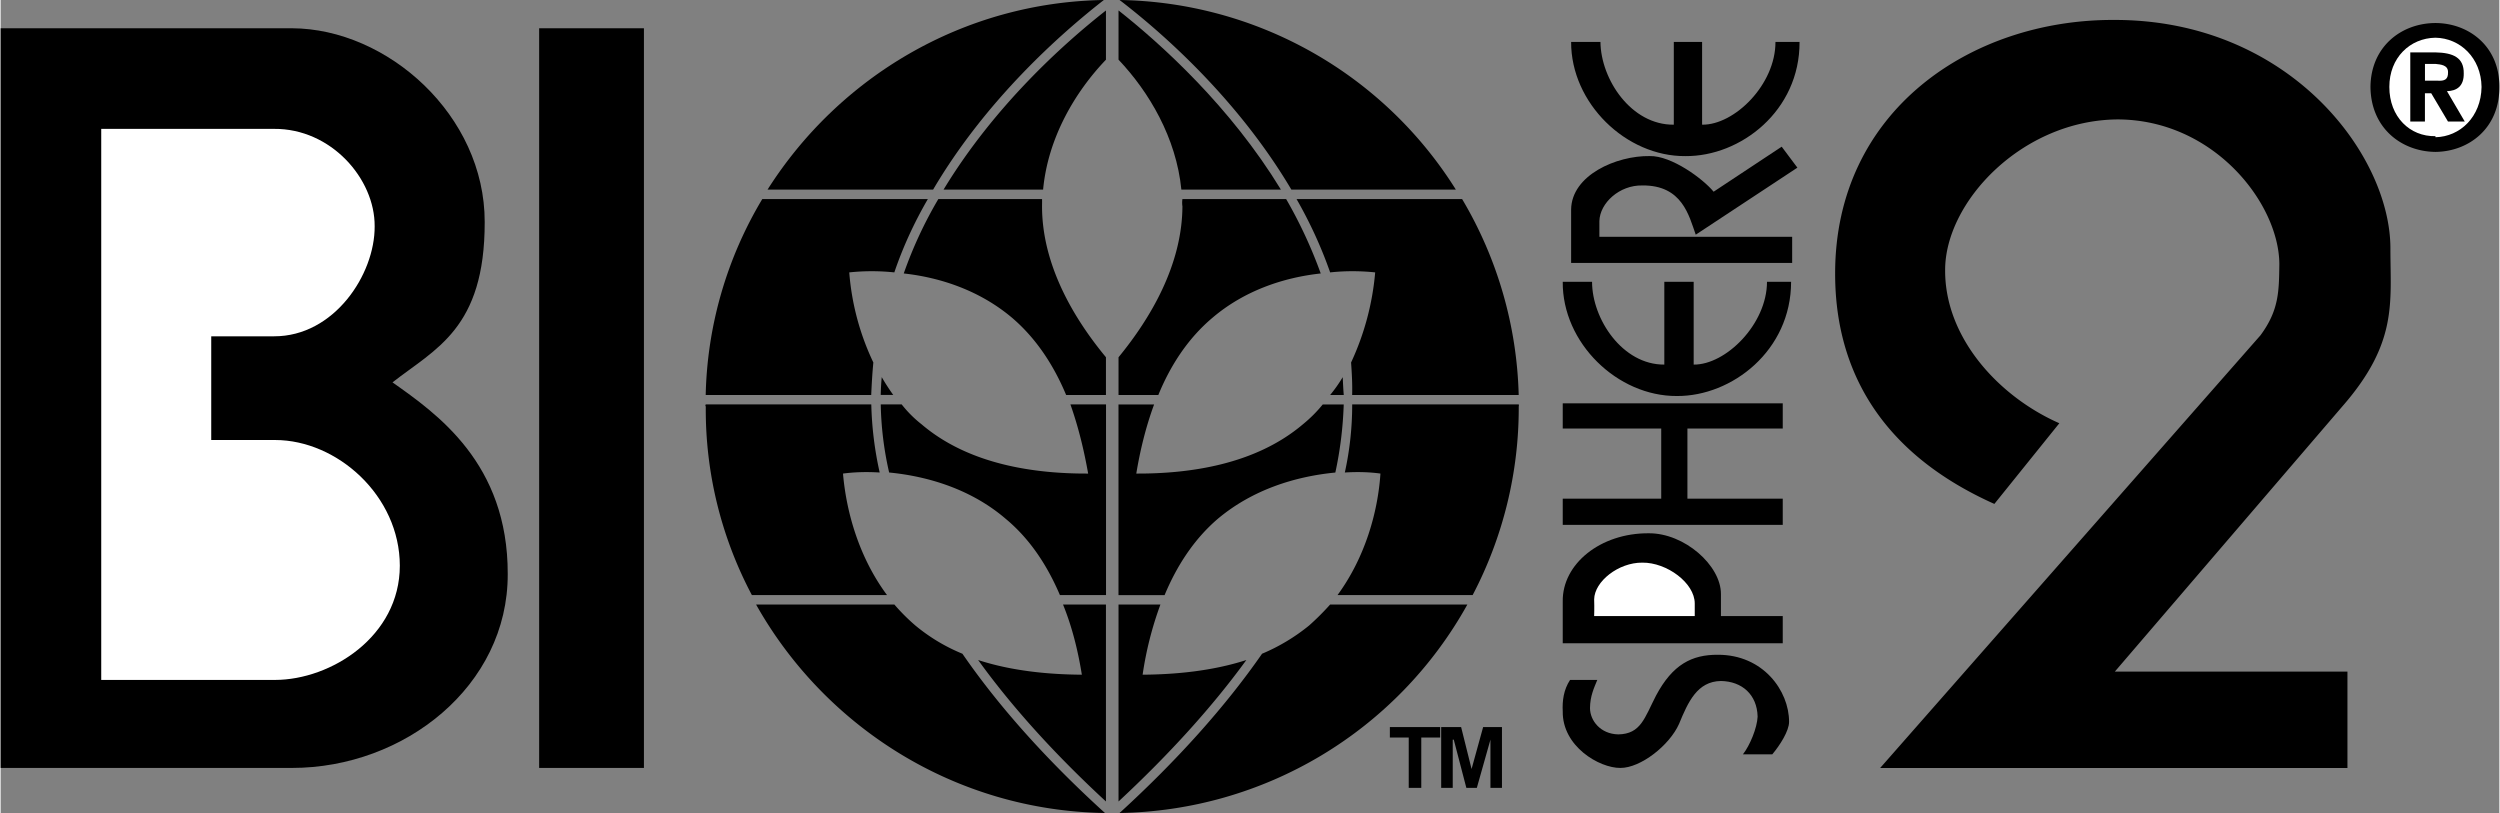 <svg xmlns="http://www.w3.org/2000/svg" width="2500" height="813" viewBox="0 0 67.917 22.098"><rect x="0" y="0" width="67.917" height="22.098" fill="#808080" stroke="none"/><path d="M43.398 18.481h-.74c-.178.272-.213.574-.199.854-.014.953.995 1.542 1.566 1.538.55.003 1.335-.613 1.595-1.196.245-.594.494-1.158 1.139-1.167.573.009.983.37.997.968-.013.306-.209.782-.399 1.025h.798c.205-.243.457-.636.456-.883.001-.846-.707-1.827-1.937-1.823-.704-.004-1.229.262-1.68 1.111-.312.606-.411 1.043-1.025 1.053-.486-.01-.766-.375-.769-.712.002-.334.114-.559.198-.768zM42.459 17.485h5.98v-.74h-1.68v-.599c.002-.776-.992-1.659-1.965-1.651-1.312-.008-2.349.834-2.335 1.851v1.139z"/><path d="M43.313 16.745h2.734v-.342c0-.556-.757-1.117-1.424-1.11-.65-.006-1.302.512-1.31.997.008.229 0 .455 0 .455z" fill="#fff"/><path d="M42.459 11.647h2.677v1.908h-2.677v.712h5.98v-.712h-2.591v-1.908h2.591v-.684h-5.98zM42.459 7.66h.797c.001 1.015.829 2.258 1.964 2.25V7.66h.798v2.25c.869.009 1.99-1.093 1.993-2.25h.655c0 1.871-1.611 3.113-3.104 3.104-1.617.009-3.117-1.443-3.103-3.104zM42.687 1.139h.797c.01 1.019.836 2.262 1.994 2.25v-2.25h.769v2.25c.877.013 1.998-1.089 1.994-2.25h.655c.008 1.875-1.604 3.117-3.104 3.104-1.612.013-3.111-1.439-3.105-3.104z"/><path d="M48.695 7.147v-.711h-5.24v-.427c.013-.491.545-.981 1.167-.968 1.087-.013 1.27.828 1.452 1.338l2.763-1.822-.427-.57-1.85 1.224c-.289-.352-1.144-.982-1.737-.969-.905-.014-2.125.519-2.136 1.453v1.452h6.008zM0 .769v20.104h7.917c3.057 0 5.874-2.228 5.866-5.269.008-3.013-1.926-4.358-3.132-5.211 1.165-.913 2.51-1.459 2.506-4.357.004-2.904-2.645-5.258-5.239-5.268H0z"/><path d="M2.734 3.502v14.979h4.727c1.517-.003 3.387-1.181 3.389-3.104-.001-1.902-1.704-3.416-3.389-3.417H5.724V9.141h1.708c1.629.004 2.743-1.678 2.734-2.99.009-1.294-1.189-2.66-2.734-2.648H2.734z" fill="#fff"/><path d="M14.637.769h2.848v20.104h-2.848zM32.093 5.154h2.706c-1.378-2.259-3.248-3.949-4.414-4.87v1.338c.828.874 1.569 2.121 1.708 3.532z"/><path d="M35.083 5.154h4.471A10.983 10.983 0 0 0 30.413 0c1.206.924 3.23 2.72 4.67 5.154zM25.629 5.154h2.706c.131-1.412.873-2.659 1.708-3.531V.285c-1.174.921-3.044 2.61-4.414 4.869z"/><path d="M29.986 0c-3.838.063-7.208 2.105-9.141 5.154h4.5C26.777 2.72 28.801.924 29.986 0zM36.137 7.404c.42-.045.833-.041 1.224 0a7.279 7.279 0 0 1-.655 2.449c.02.287.038.586.029.883h4.527a10.965 10.965 0 0 0-1.538-5.325h-4.5c.353.617.664 1.281.913 1.993zM35.396 11.533c-1.299 1.102-3.097 1.345-4.528 1.339.098-.596.25-1.244.484-1.879h-.968v5.183h1.253c.326-.783.794-1.518 1.452-2.079.94-.787 2.095-1.147 3.189-1.253.134-.615.208-1.236.228-1.851h-.57c-.159.196-.343.38-.54.54zM36.507 10.736c-.014-.159-.02-.322-.029-.484a3.84 3.84 0 0 1-.341.484h.37zM23.721 9.853a6.929 6.929 0 0 1-.655-2.449 5.828 5.828 0 0 1 1.225 0c.241-.711.553-1.376.911-1.993h-4.5a10.806 10.806 0 0 0-1.538 5.325h4.499c.013-.297.03-.596.058-.883z"/><path d="M31.467 10.736c.319-.78.792-1.53 1.481-2.107.852-.723 1.91-1.085 2.933-1.196a12.584 12.584 0 0 0-.94-2.022h-2.819a.663.663 0 0 0 0 .199c-.009 1.593-.868 3.042-1.737 4.101v1.025h1.082zM29.559 12.872c-1.438.006-3.236-.237-4.527-1.339a3.147 3.147 0 0 1-.541-.541h-.569a8.95 8.95 0 0 0 .228 1.851c1.086.106 2.242.467 3.161 1.253.679.561 1.147 1.296 1.481 2.079h1.253v-5.183h-.968c.225.635.377 1.283.482 1.88zM33.859 17.94c-.943.305-1.953.393-2.819.399a9.41 9.41 0 0 1 .484-1.908h-1.139v5.354c1.383-1.285 2.552-2.577 3.474-3.845zM35.567 17a5.223 5.223 0 0 1-1.281.769c-1.001 1.441-2.306 2.896-3.873 4.329a11.016 11.016 0 0 0 9.454-5.667h-3.73a6.957 6.957 0 0 1-.57.569zM41.263 10.992h-4.527a8.552 8.552 0 0 1-.2 1.851c.34-.021.67-.013.968.029-.07 1.056-.421 2.286-1.167 3.303h3.673a10.948 10.948 0 0 0 1.253-5.125.104.104 0 0 0 0-.058zM28.306 5.61c0-.068.003-.137 0-.199h-2.819a11.413 11.413 0 0 0-.94 2.022c1.016.111 2.073.473 2.934 1.196.681.577 1.154 1.327 1.48 2.107h1.082V9.71c-.877-1.058-1.736-2.507-1.737-4.1zM26.142 17.769A4.904 4.904 0 0 1 24.861 17a5.269 5.269 0 0 1-.569-.569h-3.759c1.87 3.327 5.41 5.604 9.483 5.667-1.577-1.433-2.881-2.888-3.874-4.329zM22.896 12.872c.319-.042.648-.05.997-.029a9.43 9.43 0 0 1-.228-1.851h-4.499c-.013.02-.014.038 0 .057a10.754 10.754 0 0 0 1.253 5.125h3.673c-.755-1.016-1.106-2.246-1.196-3.302zM23.949 10.251a6.67 6.67 0 0 0-.028.484h.341a5.652 5.652 0 0 1-.313-.484zM29.388 18.339c-.874-.006-1.884-.094-2.819-.399.915 1.269 2.083 2.561 3.474 3.845v-5.354h-1.167c.257.631.413 1.292.512 1.908zM54.191 13.697l1.766-2.193c-1.64-.72-3.111-2.317-3.104-4.157-.007-1.859 2.095-4.088 4.699-4.101 2.609.013 4.375 2.283 4.385 3.93-.01.75-.01 1.254-.512 1.937L51.087 20.874h12.701v-2.62h-6.322l6.18-7.204c1.518-1.736 1.308-2.829 1.31-4.3-.002-2.565-2.777-6.222-7.518-6.208-3.877-.014-7.577 2.466-7.575 6.892-.002 2.257.923 4.738 4.328 6.263zM66.18 4.129c-.931-.011-1.757-.653-1.766-1.766.009-1.092.835-1.734 1.766-1.737.919.003 1.745.645 1.737 1.737.008 1.114-.818 1.755-1.737 1.766z"/><path d="M66.18 1.025c-.695.011-1.254.546-1.253 1.338-.001.813.558 1.353 1.253 1.338v.029c.67-.014 1.242-.554 1.253-1.367-.011-.792-.583-1.327-1.253-1.338z" fill="#fff"/><path d="M65.895 3.303h-.399V1.424h.684c.49.009.776.147.769.57.007.353-.196.478-.456.484l.484.826h-.456l-.456-.769h-.171v.768z"/><path d="M66.237 2.193c.184.011.29-.026.285-.228.005-.2-.202-.213-.342-.228h-.285v.456h.342z" fill="#fff"/><path d="M38.273 20.047h-.513v-.284h1.367v.284h-.513v1.368h-.341zM39.155 19.763h.542l.284 1.139.314-1.139h.512v1.652h-.313v-1.311l-.37 1.311h-.285l-.342-1.311h-.028v1.311h-.314z"/></svg>